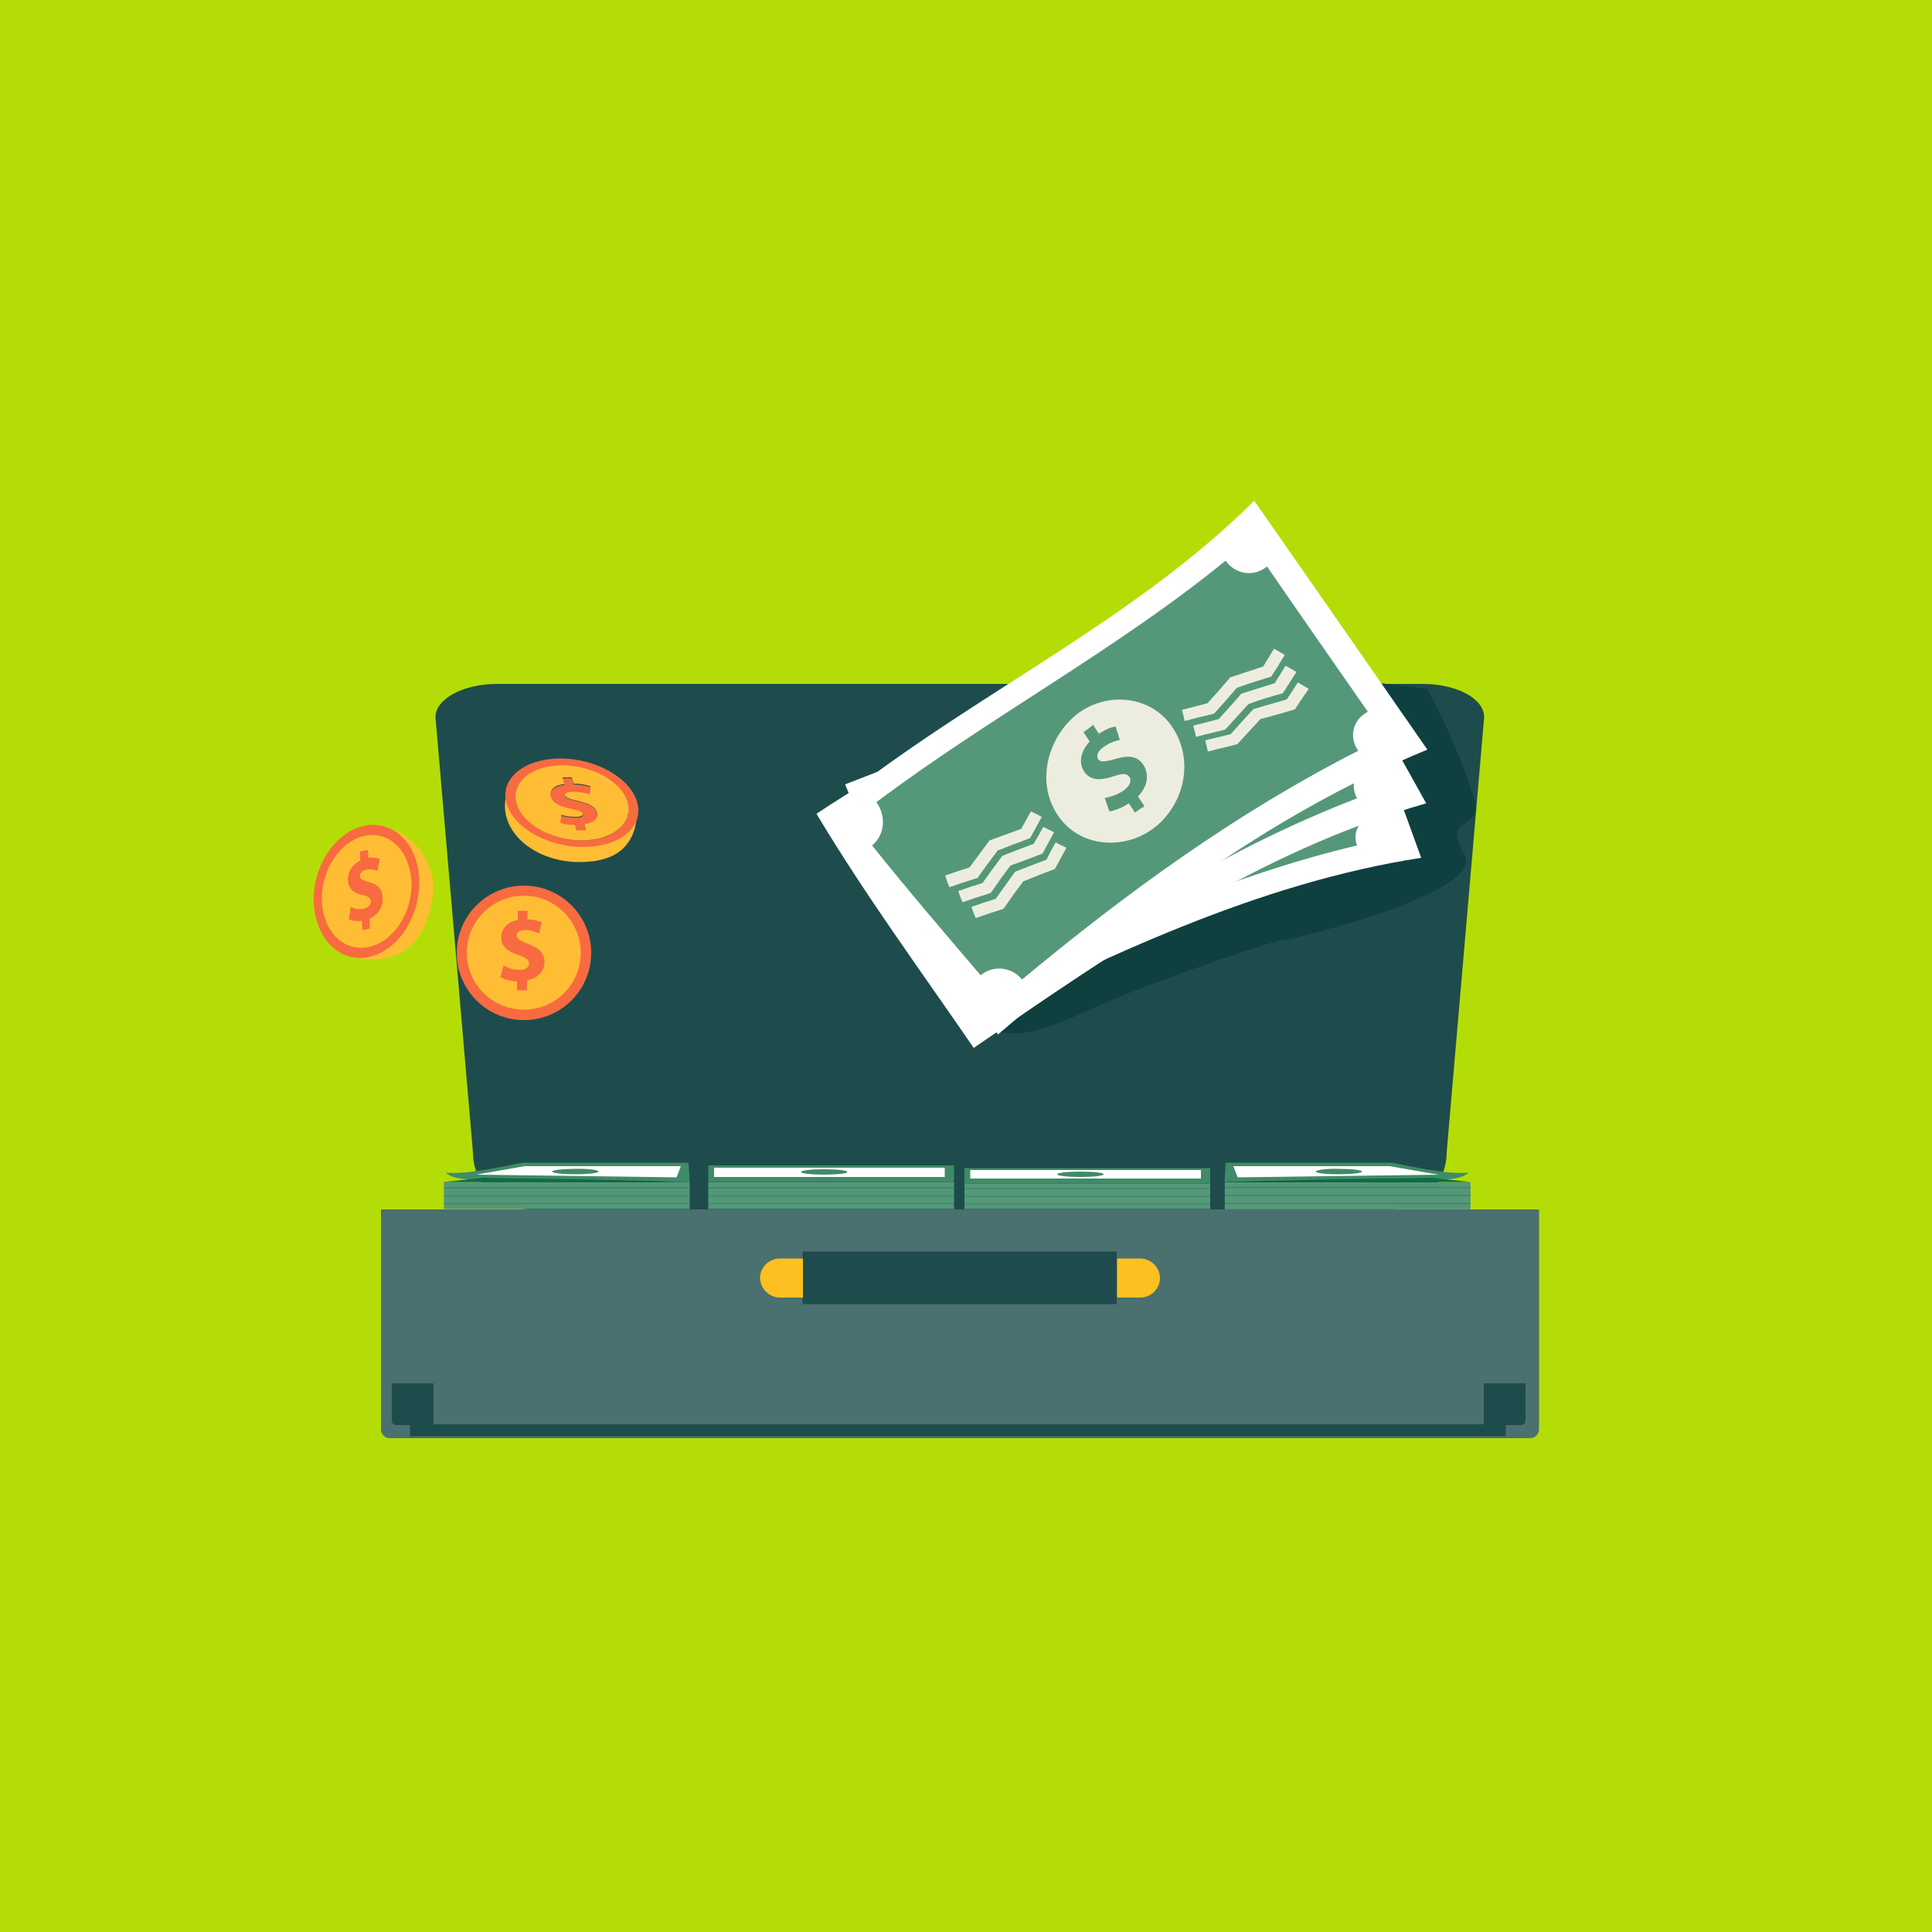 <?xml version="1.0" encoding="UTF-8"?>
<svg xmlns="http://www.w3.org/2000/svg" version="1.1" viewBox="0 0 500 500">
  <style type="text/css">.st0{fill:#B4DD07;} .st1{fill:#1E4C4C;} .st2{fill:#0F4040;} .st3{fill:#4B7070;} .st4{fill:#FCC020;} .st5{fill:#559879;} .st6{fill:#FFFFFF;} .st7{fill:#3C989E;} .st8{fill:#EDEDDF;} .st9{fill:#3F8B68;} .st10{fill:#0E6D42;} .st11{fill:#F86B40;} .st12{fill:#FFBD35;} .st13{enable-background:new ;}</style>
  <rect class="st0" width="500" height="500"></rect>
  <path class="st1" d="m137.2 313h222.4c8.2 0 14.8-6.6 14.8-14.8l9.7-112.6c0-4.8-7.1-8.6-15.9-8.6h-239.6c-8.8 0-15.9 3.9-15.9 8.6l9.7 112.6c0 8.2 6.6 14.8 14.8 14.8z"></path>
  <path class="st2" d="m350.9 176.1 18.5 2.1s9.4 17.7 12.3 29.4c1.9 7.7-8.9 2.7-2.7 13.7 5.5 9.7-44.5 21.9-46.5 21.9-2.1 0-20.5 6.2-38.3 13s-33.5 17.8-41.7 6.2-17.1-27.4-8.2-40.4 24.6-30.1 24.6-30.1l32.8-15.7h49.2z"></path>
  <path class="st3" d="m100.9 372.2h295.1c1.2 0 2.3-1 2.3-2.3v-56.9h-299.7v56.9c0 1.3 1 2.3 2.3 2.3z"></path>
  <rect class="st1" x="207.7" y="323.9" width="81.3" height="13.6"></rect>
  <path class="st4" d="m201.8 335.8h6v-10.1h-6c-2.8 0-5.1 2.3-5.1 5.1 0.1 2.7 2.4 5 5.1 5z"></path>
  <path class="st4" d="m289.1 335.8h6c2.8 0 5.1-2.3 5.1-5 0-2.8-2.3-5.1-5.1-5.1h-6v10.1z"></path>
  <rect class="st5" x="114.9" y="305.9" width="63.6" height="7"></rect>
  <path class="st6" d="m367.8 222c-42.6 6.6-81.2 25.6-119.2 44-10.4-20.8-20.9-41.5-29.9-63 41.3-16.2 83.7-30 125.1-45.8 8.3 21.6 16.2 43.2 24 64.8z"></path>
  <path class="st5" d="m356.3 210.7c-4.2 0.8-6.5 4.5-5.1 8.1-32.8 7.8-63.2 21.6-93.4 35.7-1.8-3.6-6.1-5.2-9.7-3.5-6.2-12.5-12.4-25-18.1-37.7 3.7-1.6 5.4-5.9 3.7-9.8 32.8-12.3 65.9-23.9 98.8-35.9 1.4 3.8 5.8 5.8 9.8 4.6 4.7 12.9 9.4 25.6 14 38.5z"></path>
  <path class="st7" d="m276.2 216.5c-4.1-9.3 1.8-18.8 10.2-21.9 8.2-3 19.4 0 23 9.3 3.5 9-2.1 18.4-10.1 21.6-8.2 3.3-19 0-23.1-9z"></path>
  <path class="st6" d="m295.7 220.6c-0.5-1.1-0.7-1.6-1.2-2.7-3.4 0.7-6-0.6-7.1-2.9-1-2.4-0.2-4.3 2.6-6.7 2.1-1.7 2.8-2.7 2.5-3.5-0.3-0.7-1.2-1.3-3.1-0.6-2.1 0.8-3.1 1.9-3.7 2.4-0.8-1.1-1.2-1.6-2.1-2.7 0.8-0.8 1.9-1.6 3.8-2.4-0.4-0.9-0.6-1.4-1-2.3 1.1-0.4 1.7-0.6 2.8-1l1 2.5c3.3-0.6 5.8 0.6 6.7 2.9 1 2.5-0.5 4.6-3.1 6.7-1.8 1.5-2.5 2.4-2 3.4 0.4 1.1 1.8 1.2 3.4 0.6 1.8-0.7 3.2-1.9 4.2-2.9 0.8 1.1 1.3 1.7 2.1 2.8-0.8 1-2.5 2.1-4.3 2.9 0.4 1 0.6 1.5 1.1 2.5-1 0.4-1.5 0.6-2.6 1z"></path>
  <path class="st6" d="m369.1 207.9c-43.7 12.5-80.3 38-117.1 63.3-13.8-20.1-28.2-39.7-40.7-60.6 38.7-25.7 82.6-42.2 120.9-68.9 12.3 22.1 24.6 44.2 36.9 66.2z"></path>
  <path class="st5" d="m355 197.2c-4.2 1.5-5.8 5.7-3.8 9.4-33 12.7-62.5 31.4-91.6 51.1-2.4-3.5-7.1-4.5-10.6-2.1-8.4-12-16.8-23.9-24.8-36.2 3.5-2.4 4.5-7.2 2.1-11 31.4-18.8 65-33.9 96.3-52.9 2.1 3.8 6.9 5.1 10.6 2.9 7.3 12.9 14.6 25.8 21.8 38.8z"></path>
  <path class="st7" d="m272.5 215.3c-5.8-9-1.3-19.9 6.9-24.2s20.3-2.8 25.7 6.3c5.2 8.8 0.7 19.4-7.1 23.8-8.1 4.6-19.8 2.8-25.5-5.9z"></path>
  <path class="st6" d="m293.5 216.6c-0.7-1-1-1.6-1.6-2.6-3.5 1.3-6.4 0.3-7.9-2s-1-4.5 1.6-7.4c1.9-2.1 2.5-3.2 2-4-0.4-0.7-1.5-1.1-3.3-0.1-2 1.1-2.9 2.4-3.5 3.1-1-1-1.6-1.5-2.6-2.5 0.7-0.9 1.7-2 3.6-3.1-0.6-0.9-0.8-1.4-1.4-2.3 1.1-0.6 1.7-0.9 2.8-1.5l1.5 2.5c3.3-1.1 6.2-0.2 7.5 2 1.5 2.5 0.2 4.9-2.2 7.4-1.7 1.8-2.2 2.9-1.5 3.9 0.6 1 2.1 1 3.6 0.1 1.8-1 3.1-2.4 3.9-3.7 1.1 1 1.6 1.5 2.7 2.5-0.7 1.1-2.2 2.6-4 3.7 0.6 1 0.9 1.5 1.5 2.4-1.1 0.7-1.6 1-2.7 1.6z"></path>
  <path class="st6" d="m369.4 194c-42.2 17.4-76.8 44.4-111.1 73.7-15.6-18.7-31.8-36.6-46.3-56.2 35.8-30 79.2-48.8 112.6-81.9 15 21.5 29.9 42.9 44.8 64.4z"></path>
  <path class="st5" d="m354 184.2c-3.9 2-5 6.5-2.5 10.1-31.6 16.1-59.8 36.6-87 59.2-2.7-3.3-7.5-3.8-10.7-1.1-9.5-11.1-19-22.2-28.1-33.6 3.3-2.7 3.7-7.6 1.1-11.2 29.3-22 61.9-39.3 90.4-62.5 2.5 3.6 7.3 4.3 10.7 1.5 8.6 12.5 17.4 25.1 26.1 37.6z"></path>
  <path class="st8" d="m303.8 188.8c-5.6-9.1-17.4-9.8-24.9-4.1-7.4 5.7-11.1 17.3-5.2 26.2 5.7 8.6 17.2 9 24.5 3.7 7.7-5.5 11.1-16.8 5.6-25.8z"></path>
  <path class="st5" d="m293.7 210.3c-0.6-1-0.9-1.5-1.6-2.4-1.7 1.2-3.7 1.9-5 2.1-0.5-1.4-0.7-2.1-1.2-3.5 1.4-0.2 3.3-0.8 5-2 1.4-1.1 2.1-2.4 1.4-3.4-0.6-1-1.8-1-4.1-0.2-3.3 1.1-6 1.2-7.6-1.2-1.5-2.2-1-5.2 1.4-7.8-0.6-1-1-1.5-1.6-2.4 1-0.7 1.5-1.1 2.5-1.9 0.6 0.9 0.9 1.4 1.5 2.3 1.8-1.2 3.2-1.7 4.3-1.9 0.5 1.4 0.7 2.1 1.1 3.5-0.8 0.2-2.4 0.5-4.3 1.9-1.7 1.2-1.7 2.4-1.3 3.1 0.6 0.8 1.8 0.7 4.5-0.1 3.7-1.1 5.9-0.6 7.3 1.7s1.1 5.4-1.5 8c0.7 1 1 1.6 1.7 2.6-1 0.5-1.5 0.9-2.5 1.6z"></path>
  <path class="st8" d="m269.8 220.9c1.2-2.2 1.8-3.3 3-5.5-1.1-0.6-1.7-0.8-2.8-1.4-1 1.8-1.5 2.7-2.5 4.4-3.3 1.2-4.9 1.8-8.1 3.1-2.1 2.8-3.1 4.2-5.1 7-2.5 0.8-3.8 1.2-6.3 2.1 0.4 1.2 0.6 1.8 1.1 2.9 2.9-1 4.4-1.5 7.3-2.4 2-2.9 3-4.3 5.1-7.1 3.3-1.2 5-1.8 8.3-3.1z"></path>
  <path class="st8" d="m273 224.9c1.2-2.2 1.8-3.3 3-5.5-1.1-0.5-1.7-0.8-2.8-1.4-1 1.8-1.5 2.7-2.4 4.5-3.2 1.2-4.8 1.8-8.1 3.1l-5 7c-2.5 0.8-3.8 1.2-6.3 2.1 0.4 1.2 0.7 1.8 1.1 2.9 2.9-1 4.3-1.5 7.2-2.4 2-2.9 3-4.3 5.1-7.1 3.3-1.3 4.9-2 8.2-3.2z"></path>
  <path class="st8" d="m266.6 216.9c1.2-2.2 1.8-3.3 3-5.5-1.1-0.6-1.7-0.9-2.8-1.4l-2.5 4.5c-3.3 1.2-4.9 1.8-8.2 3-2.1 2.8-3.1 4.2-5.2 7-2.5 0.8-3.8 1.2-6.3 2.1 0.4 1.2 0.6 1.8 1.1 3 2.9-1 4.4-1.5 7.3-2.4 2-2.9 3.1-4.3 5.2-7.1 3.3-1.3 5-1.9 8.4-3.2z"></path>
  <path class="st8" d="m332 179.4c1.4-2.2 2.1-3.2 3.5-5.5-1.1-0.7-1.7-1-2.8-1.6-1.1 1.8-1.7 2.7-2.8 4.5-3.4 1.1-5.2 1.6-8.6 2.7-2.4 2.7-3.5 4-5.9 6.6-2.6 0.7-4 1-6.6 1.7 0.3 1.1 0.5 1.7 0.7 2.9 3-0.8 4.6-1.1 7.6-1.9 2.4-2.6 3.6-4 6-6.6 3.6-1.3 5.4-1.8 8.9-2.8z"></path>
  <path class="st8" d="m335.1 183.6c1.4-2.1 2.1-3.2 3.6-5.3-1.1-0.7-1.7-1-2.8-1.7-1.2 1.8-1.7 2.7-2.9 4.4-3.5 1-5.2 1.5-8.6 2.5-2.4 2.6-3.6 3.9-5.9 6.5-2.6 0.6-4 1-6.6 1.6 0.3 1.1 0.4 1.7 0.7 2.9 3-0.8 4.6-1.1 7.6-1.9 2.4-2.6 3.6-3.9 6-6.5 3.5-0.9 5.3-1.5 8.9-2.5z"></path>
  <path class="st8" d="m329 175.1c1.4-2.2 2.1-3.3 3.5-5.6-1.1-0.7-1.7-1-2.8-1.6-1.1 1.9-1.7 2.8-2.8 4.6-3.4 1.1-5.1 1.7-8.5 2.8-2.3 2.7-3.5 4-5.9 6.7-2.6 0.7-3.9 1-6.6 1.7 0.3 1.2 0.4 1.7 0.7 2.9 3-0.8 4.5-1.2 7.6-1.9 2.4-2.7 3.6-4 5.9-6.7 3.6-1.3 5.4-1.8 8.9-2.9z"></path>
  <path class="st9" d="m115.4 303.5s3 0.3 7.7-0.4c4.7-0.6 12-2.2 12-2.2h43.1l0.3 5s-47.9-1.3-54.6-0.8c-6.7 0.6-8.5-1.6-8.5-1.6z"></path>
  <polygon class="st6" points="123.2 304 135.8 301.8 176.2 301.8 175.1 304.7"></polygon>
  <rect class="st9" x="114.9" y="309.3" width="63.6" height=".4"></rect>
  <rect class="st9" x="114.9" y="307.2" width="63.6" height=".4"></rect>
  <rect class="st9" x="114.9" y="311.3" width="63.6" height=".4"></rect>
  <polygon class="st10" points="114.9 305.9 125 304.8 177.7 306"></polygon>
  <path class="st9" d="m154.9 303.2c0 0.4-2.7 0.7-6 0.7s-6-0.3-6-0.7 2.7-0.7 6-0.7c3.3-0.1 6 0.3 6 0.7z"></path>
  <rect class="st5" transform="matrix(-1 -1.2246e-16 1.2246e-16 -1 697.58 618.87)" x="317" y="305.9" width="63.6" height="7"></rect>
  <path class="st9" d="m380 303.5s-3 0.3-7.7-0.4c-4.7-0.6-12-2.2-12-2.2h-43.1l-0.3 5s47.9-1.3 54.6-0.8c6.7 0.6 8.5-1.6 8.5-1.6z"></path>
  <polygon class="st6" points="372.2 304 359.6 301.8 319.2 301.8 320.3 304.7"></polygon>
  <rect class="st9" transform="matrix(-1 -1.2246e-16 1.2246e-16 -1 697.58 618.87)" x="317" y="309.3" width="63.6" height=".4"></rect>
  <rect class="st9" transform="matrix(-1 -1.2246e-16 1.2246e-16 -1 697.58 614.76)" x="317" y="307.2" width="63.6" height=".4"></rect>
  <rect class="st9" transform="matrix(-1 -1.2246e-16 1.2246e-16 -1 697.58 622.97)" x="317" y="311.3" width="63.6" height=".4"></rect>
  <polygon class="st10" points="380.6 305.9 370.4 304.8 317.7 306"></polygon>
  <path class="st9" d="m340.5 303.2c0 0.4 2.7 0.7 6 0.7s6-0.3 6-0.7-2.7-0.7-6-0.7c-3.3-0.1-6 0.3-6 0.7z"></path>
  <rect class="st5" x="183.3" y="305.9" width="63.6" height="7"></rect>
  <rect class="st9" x="183.3" y="301.6" width="63.6" height="4.2"></rect>
  <rect class="st6" x="184.8" y="302.2" width="59.7" height="2.4"></rect>
  <rect class="st9" x="183.3" y="309.3" width="63.6" height=".4"></rect>
  <rect class="st9" x="183.3" y="307.2" width="63.6" height=".4"></rect>
  <rect class="st9" x="183.3" y="311.3" width="63.6" height=".4"></rect>
  <path class="st9" d="m219.3 303.3c0 0.4-2.7 0.7-6 0.7s-6-0.3-6-0.7 2.7-0.7 6-0.7 6 0.3 6 0.7z"></path>
  <rect class="st5" x="249.6" y="306.3" width="63.6" height="6.6"></rect>
  <rect class="st9" x="249.6" y="302.3" width="63.6" height="4"></rect>
  <rect class="st6" x="251.1" y="302.8" width="59.7" height="2.2"></rect>
  <rect class="st9" x="249.6" y="309.5" width="63.6" height=".3"></rect>
  <rect class="st9" x="249.6" y="307.5" width="63.6" height=".3"></rect>
  <rect class="st9" x="249.6" y="311.4" width="63.6" height=".3"></rect>
  <path class="st9" d="m285.6 303.9c0 0.4-2.7 0.7-6 0.7s-6-0.3-6-0.7 2.7-0.7 6-0.7 6 0.3 6 0.7z"></path>
  <path class="st1" d="M384,368.8h9.7c0.6,0,1.1-0.5,1.1-1.1V358H384V368.8z"></path>
  <path class="st1" d="m112.2 368.8h-9.7c-0.6 0-1.1-0.5-1.1-1.1v-9.7h10.8v10.8z"></path>
  <rect class="st1" x="106.1" y="368.6" width="283.6" height="3.1"></rect>
  <path class="st11" d="m153 246.6c0-9.6-7.8-17.4-17.4-17.4s-17.4 7.8-17.4 17.4 7.8 17.4 17.4 17.4 17.4-7.8 17.4-17.4z"></path>
  <path class="st12" d="m150.3 246.6c0-8.1-6.6-14.8-14.7-14.8s-14.8 6.6-14.8 14.8c0 8.1 6.6 14.7 14.8 14.7 8.1 0 14.7-6.6 14.7-14.7z"></path>
  <path class="st11" d="m133.8 256.4v-2.4c-1.7-0.1-3.3-0.5-4.3-1.1l0.8-3c1.1 0.6 2.6 1.1 4.2 1.1 1.4 0 2.4-0.6 2.4-1.6s-0.8-1.6-2.7-2.2c-2.7-0.9-4.5-2.2-4.5-4.6 0-2.2 1.6-4 4.3-4.5v-2.4h2.5v2.2c1.7 0.1 2.8 0.4 3.7 0.8l-0.7 2.9c-0.7-0.3-1.8-0.9-3.6-0.9-1.6 0-2.2 0.7-2.2 1.4 0 0.8 0.9 1.4 3 2.2 3 1.1 4.2 2.5 4.2 4.7s-1.6 4.2-4.5 4.7v2.6h-2.6z"></path>
  <path class="st12" d="m145.3 199.6c7.9-0.1 15.6 4.2 17.1 9.6 1.5 5.3-3.7 9.8-11.6 9.8-7.9 0.1-15.5-4.2-17-9.5-1.6-5.4 3.6-9.8 11.5-9.9zm4.3 23.5c10.2 0.1 15.3-4.4 15.3-13.9-1.8-6.3-10.8-11.4-20.1-11.3s-13.7 3.4-14.1 10c-0.5 8 7.9 15 18.9 15.2z"></path>
  <g class="st13">
    <path class="st12" d="m95.8 213.7c-7.5 1.5-13.5 10.3-13.2 19.7 0.2 9.4 3.8 14 11.4 14.8 12 1.2 16.6-7 18-16.3 1.4-8.4-5.8-18.5-16.2-18.2z"></path>
    <path class="st11" d="m95.3 245c-6.4 1.3-11.7-4.1-12-12.1-0.2-8 4.8-15.4 11.2-16.7s11.7 4.2 11.9 12.1c0.2 8.1-4.8 15.5-11.1 16.7z"></path>
    <path class="st11" d="m94.4 213.7c-7.5 1.5-13.5 10.3-13.2 19.7s6.6 15.8 14.1 14.3 13.4-10.3 13.2-19.7-6.5-15.8-14.1-14.3z"></path>
    <path class="st12" d="m94.1 235.2c1.1-0.2 1.9-0.9 1.9-1.9 0-0.9-0.7-1.4-2.2-1.7-2.1-0.5-3.6-1.4-3.7-3.8-0.1-2.2 1.1-4.1 3.2-5.1l-0.1-2.3 2-0.4 0.1 2.2c1.3-0.2 2.2 0 2.9 0.3l-0.5 2.9c-0.5-0.2-1.4-0.6-2.9-0.3-1.3 0.3-1.7 1-1.7 1.7 0 0.8 0.7 1.2 2.4 1.7 2.4 0.6 3.4 1.7 3.5 4 0.1 2.2-1.2 4.3-3.4 5.3l0.1 2.5-1.9 0.4-0.1-2.4c-1.4 0.2-2.6 0-3.4-0.4l0.5-3c0.8 0.3 2 0.6 3.3 0.3zm0.4-18.9c-6.4 1.3-11.4 8.7-11.2 16.7s5.6 13.4 12 12.1 11.4-8.7 11.2-16.6c-0.3-8.1-5.6-13.5-12-12.2z"></path>
    <path class="st11" d="m95.2 220-2 0.4 0.1 2.3c-2.1 1-3.3 2.9-3.2 5.1 0.1 2.4 1.6 3.4 3.7 3.8 1.5 0.3 2.2 0.8 2.2 1.7 0 1-0.8 1.7-1.9 1.9-1.3 0.3-2.5 0-3.3-0.5l-0.5 3c0.8 0.4 2.1 0.6 3.4 0.4l0.1 2.4 1.9-0.4-0.1-2.5c2.3-0.9 3.5-3.1 3.4-5.3s-1.1-3.4-3.5-4c-1.7-0.5-2.4-0.8-2.4-1.7 0-0.7 0.4-1.4 1.7-1.7 1.4-0.3 2.4 0.1 2.9 0.3l0.5-2.9c-0.6-0.3-1.6-0.4-2.9-0.3l-0.1-2z"></path>
  </g>
  <path class="st11" d="m145.3 198.1c7.9-0.1 15.6 4.2 17.1 9.6 1.5 5.3-3.7 9.8-11.6 9.8-7.9 0.1-15.5-4.2-17-9.5-1.6-5.4 3.6-9.8 11.5-9.9zm5.9 21.1c9.4-0.1 15.5-5.3 13.7-11.6s-10.8-11.4-20.1-11.3-15.5 5.3-13.7 11.6c1.8 6.4 10.8 11.4 20.1 11.3z"></path>
  <path class="st12" d="m148.3 204.8c-1.4 0-2.3 0.4-2.1 1s1.1 1 3 1.4c2.8 0.6 4.8 1.4 5.3 3 0.4 1.5-0.8 2.6-3.3 3l0.4 1.6h-2.4l-0.4-1.5c-1.7 0-2.8-0.2-3.7-0.5l0.2-1.9c0.7 0.2 1.9 0.5 3.7 0.5 1.6 0 2-0.5 1.9-0.9-0.2-0.6-1.1-0.9-3.3-1.4-3.1-0.7-4.6-1.6-5-3.1s0.8-2.8 3.5-3.1l-0.5-1.7h2.4l0.4 1.6c1.7 0 3.3 0.3 4.4 0.7l-0.2 1.9c-1.1-0.3-2.7-0.6-4.3-0.6zm2.5 12.7c7.9-0.1 13.1-4.5 11.6-9.8-1.5-5.4-9.1-9.6-17.1-9.6-7.9 0.1-13.1 4.5-11.6 9.9 1.5 5.3 9.2 9.6 17.1 9.5z"></path>
  <path class="st11" d="m149.2 214.9h2.4l-0.4-1.6c2.5-0.4 3.7-1.5 3.3-3-0.5-1.6-2.5-2.4-5.3-3-2-0.4-2.9-0.8-3-1.4-0.2-0.7 0.7-1 2.1-1 1.6 0 3.2 0.3 4.3 0.7l0.2-1.9c-1.1-0.4-2.7-0.6-4.4-0.7l-0.4-1.6h-2.4l0.5 1.7c-2.7 0.4-4 1.6-3.5 3.1 0.4 1.5 1.9 2.4 5 3.1 2.2 0.5 3.2 0.8 3.3 1.4 0.1 0.5-0.3 0.9-1.9 0.9-1.8 0-3-0.3-3.7-0.5l-0.2 1.9c0.9 0.3 2.1 0.5 3.7 0.5l0.4 1.4z"></path>
</svg>
